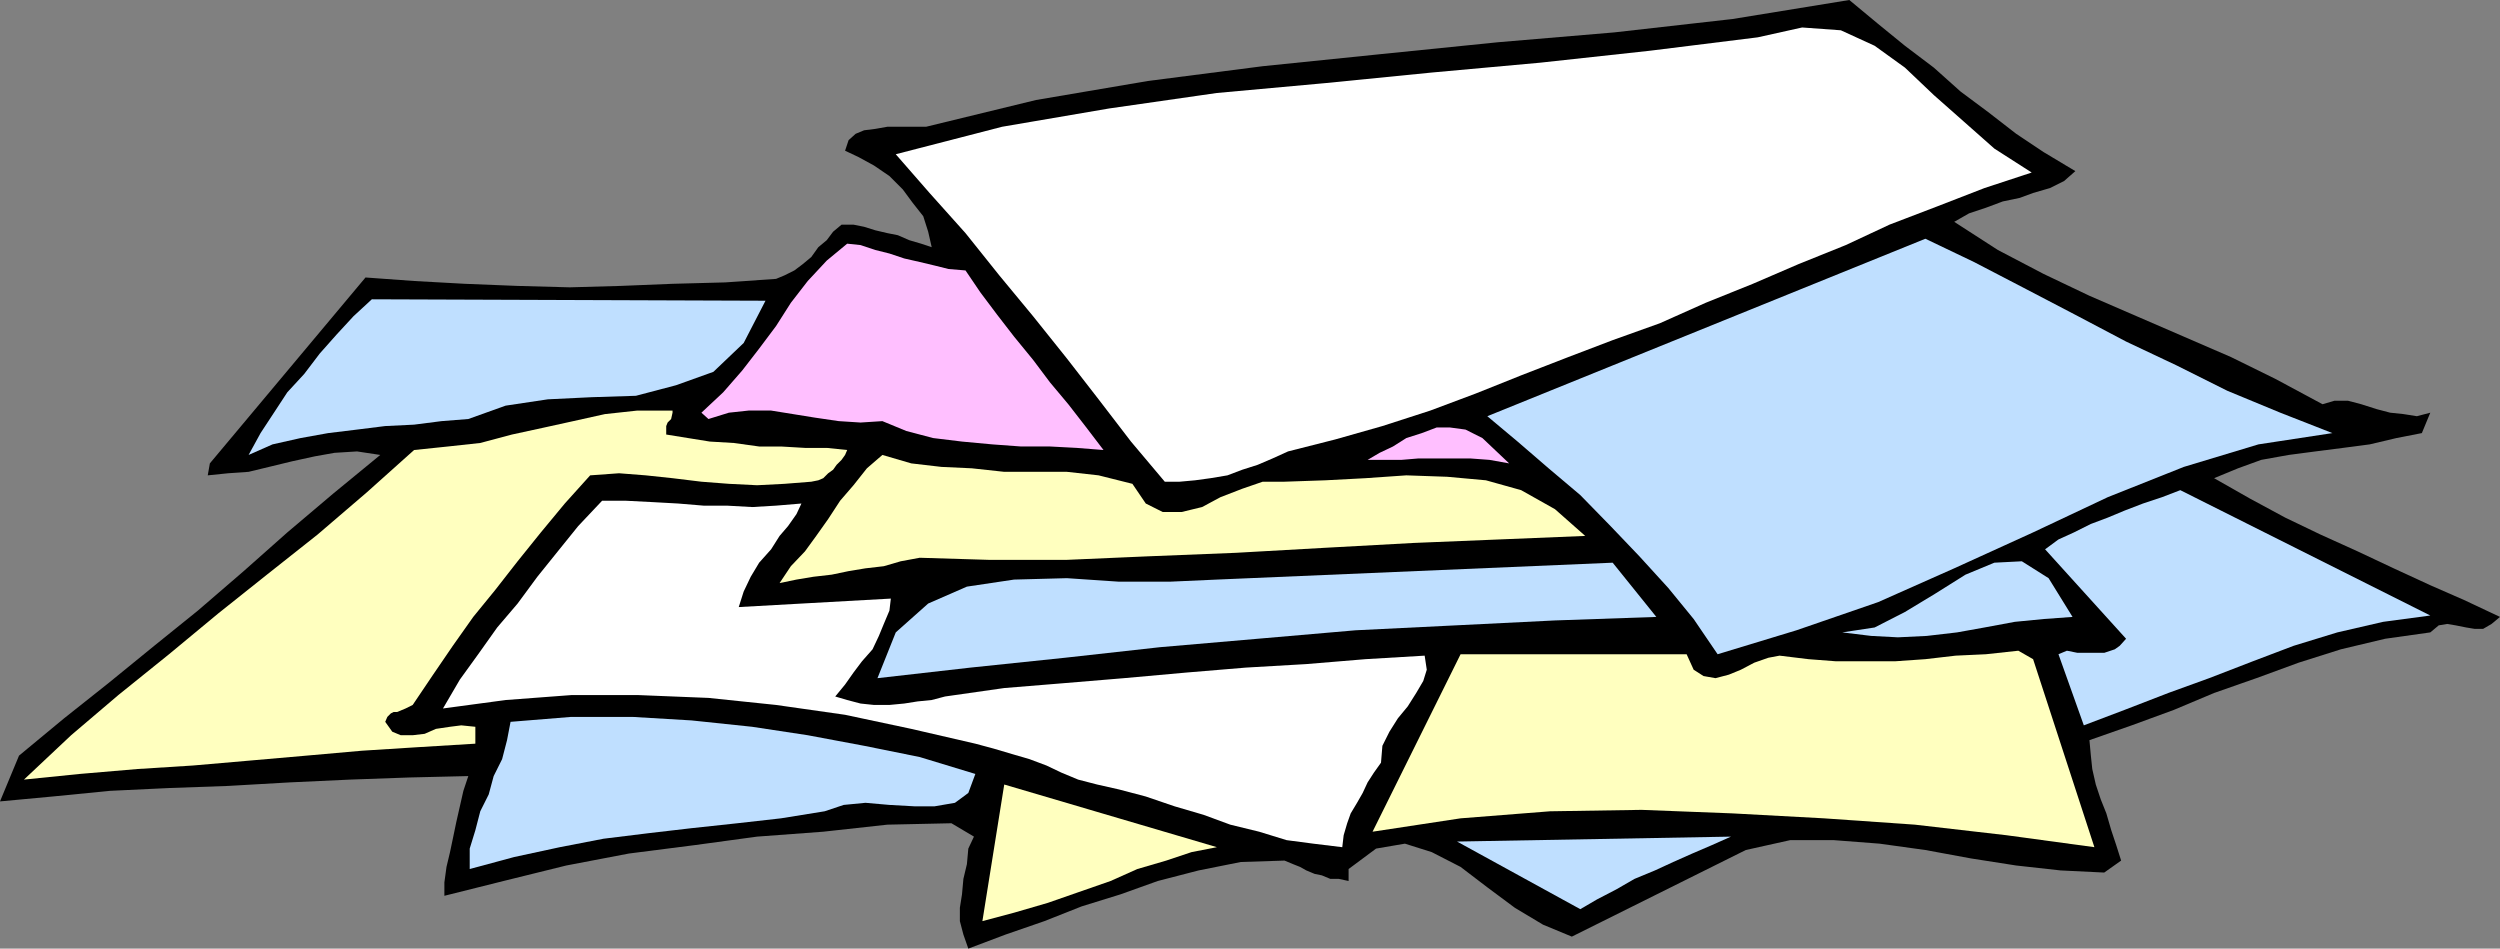 <svg xmlns="http://www.w3.org/2000/svg" width="355" height="134.703"><rect width="100%" height="100%" fill="#808080" stroke="none"/><path d="m2.7 107.3 6.402-5.3 6.3-5 6.5-5.297 6.2-5 6.5-5.601 6.199-5.5 6.5-5.5 6.699-5.5-3.3-.5-3.2.199-2.8.5-3.2.699-3.3.8-2.9.7-2.898.203-2.902.297.3-1.7 22.102-26.398 6.899.5 7.199.399 7.5.3 7.402.2 7.2-.2 7.398-.3 7.5-.2 7.2-.5 1.202-.5 1.399-.699L114 37.5l1.2-1 1-1.398 1.202-1 .899-1.2 1.199-1h1.7l1.5.301 1.6.5 1.7.399 1.5.3 1.602.7 1.699.5 1.5.5-.5-2.2-.7-2.199-1.5-1.902-1.402-1.899L126.301 25l-2.2-1.5-2.199-1.2-1.902-.898.5-1.5 1-.902 1.2-.5 1.6-.2 1.7-.3h5.5l15.602-3.797L163 11.5l16.3-2.098 16.602-1.699L212.7 6l16.5-1.398L246 2.703 262.602 0l4.097 3.402L270.5 6.5l4.102 3.102 3.8 3.398 3.899 2.902 4 3.098 3.898 2.602 4.5 2.699-1.597 1.402-2 1-2.403.7-1.898.699-2.399.5L282 29.5l-2.398.8-2.102 1.2 6.2 4 6.5 3.402L296.7 42l6.702 2.902 6.7 2.899 6.699 2.902 6.3 3.098 6.7 3.601 1.699-.5h1.902l1.899.5 2.199.7 1.902.5 1.899.199 1.898.3 1.903-.5-1.2 2.899-3.601.703-3.801.899-3.8.5-3.9.5-3.8.5-3.898.699L317.8 66.5l-3.399 1.402 5.098 2.899 5 2.699 5 2.402 5.3 2.399 5.102 2.402 5.2 2.399 4.8 2.101L355 87.602l-1.2 1-1.198.699h-1.2l-1.203-.2-1.5-.3-1.199-.2-1.2.2-1.198 1-6.403.902-6.297 1.5-6 1.899-6 2.199-6 2.101-5.703 2.399-6 2.199-6 2.102.203 2.199.2 1.902.5 2.2.699 2.097.8 2 .7 2.402.699 2.098.7 2.203-2.4 1.7-6.198-.301-6.301-.7-6.399-1-6.5-1.199-6.5-.902-6.5-.5H254.2l-6.297 1.402L223.2 133l-4.097-1.7-4-2.398L211.2 126l-3.797-2.898-4.101-2.102-3.801-1.2-4.098.7-3.902 2.902v1.7l-1.398-.301h-1.2l-1.203-.5-1-.2-1.199-.5-.898-.5-1-.398-1.2-.5-6.203.2-6 1.199-5.797 1.5-5.3 1.898-5.5 1.703-5.301 2.098-5.5 1.902-5.301 2-.7-2-.5-1.902v-1.899l.302-1.902.199-2.2.5-2.097.199-2.203.8-1.7-3.198-1.898-9.102.2-9.098 1-9.402.699L98.7 120l-9.4 1.203-8.898 1.7-8.902 2.199-8.398 2.101v-1.902l.3-2.2.5-2.101.399-1.898.5-2.399.5-2.203.5-2.2.699-2.097-8.398.2-8.403.3-8.597.399-8.7.5-8.402.3-8.398.399-8.102.8-7.5.7 2.7-6.5"/><path fill="#ffffbf" d="m58.8 63.902 4.802-.5 4.597-.5 4.5-1.199 4.602-1 4.101-.902 4.5-1 4.598-.5h5v.3l-.2.899-.5.5-.198.5v1.203l3.097.5 3.102.5 3.398.2 3.602.5h3.101l3.399.199h3.101l2.899.3-.301.7-.5.699-.7.699-.5.703-.698.5-.7.7-.703.3-1 .2-3.797.3-3.902.2-4-.2-3.898-.3-4.102-.5-3.8-.403-3.798-.297-4.101.297-3.602 4-3.398 4.102-3.301 4.101-3.2 4.098-3.1 3.8-2.9 4.102-2.8 4.098-2.898 4.3-1 .5-1.2.5h-.5l-.402.2-.5.5-.3.699 1 1.402 1.202.5h1.7l1.699-.199 1.601-.703 2-.297L65.5 103l2 .203v2.399l-8.2.5-7.898.5-7.902.699-8 .699-8.098.703-7.902.5-8.2.7-7.898.8 6.7-6.3 6.699-5.7 7.199-5.8 7-5.801 6.902-5.5 7.2-5.7 7-6 6.699-6"/><path fill="#bfdfff" d="m52.8 42.5 55.9.203-3.098 6-4.301 4.098L96 54.703l-5.7 1.5-6.3.2-6.2.3-6 .899-5.3 1.898-3.8.3-3.9.5-4.1.2-4 .5-4.098.5-3.903.703-4 .899-3.398 1.5L37 61.5l1.902-2.898 1.899-2.899 2.398-2.601 2.203-2.899 2.399-2.703 2.398-2.598 2.602-2.402"/><path fill="#fff" d="M85.5 71.102h3.3l3.9.199 3.6.199 3.602.3h3.297l3.602.2 3.398-.2 3.602-.3-.7 1.5-1.199 1.703-1.203 1.399L109.5 78l-1.7 1.902-1.198 2-1 2.098-.7 2.203L126.5 85l-.2 1.703-.8 1.899-.7 1.699-.898 1.902-1.5 1.7L121.2 95.5l-1.2 1.703-1.398 1.7 1.699.5 1.898.5 1.903.199h2.199l2.101-.2 1.899-.3 2-.2 1.898-.5 8.403-1.199 8.597-.703 8.403-.7 8.898-.8 8.402-.7 8.598-.5 8.402-.698 8.399-.5.3 2-.5 1.601-1 1.7-1.199 1.898L198.5 102l-1.2 1.902-1 2-.198 2.399-1 1.402-.903 1.399-.699 1.5-.8 1.398-.9 1.5-.5 1.402-.5 1.7-.198 1.699-4.102-.5-3.8-.5-3.9-1.2-4.1-1-3.798-1.398-4.101-1.203-4.102-1.398-3.797-1-3.101-.7-2.7-.699-2.402-1-2.097-1-2.403-.902-2.398-.7-2.7-.8-2.601-.7-9.098-2.101-9.402-2-9.8-1.398-9.598-1-9.903-.399h-9.597l-9.301.7-8.899 1.199 2.399-4.102 2.601-3.598 2.7-3.8 2.898-3.399 2.8-3.8 2.9-3.602 2.902-3.598 3.398-3.601"/><path fill="#bfdfff" d="m72.5 102.5 8.602-.7H89.8l8.398.5 8.602.903 7.898 1.2 8 1.5 7.903 1.597 7.898 2.402-1 2.7-1.898 1.398-2.903.5h-2.797l-3.601-.2-3.399-.3-3.101.3-2.7.903-6.199 1-6.203.7-6.5.699-6 .699-6.5.8-6.199 1.2-6.5 1.402-6.3 1.7V120.5l.8-2.598.7-2.699 1.202-2.402.7-2.598 1.199-2.402.699-2.7.5-2.601"/><path fill="#ffbfff" d="m120.3 34.602 1.9.199 2.1.699 2 .5 2.102.703 2.2.5 2.097.5 2 .5 2.403.2 2.097 3.097 2.403 3.203L144 47.801l2.7 3.3 2.402 3.2 2.597 3.101 2.403 3.098 2.597 3.402-3.797-.3-3.8-.2H145l-4.098-.3-4.3-.399-4.102-.5-3.8-1-3.4-1.402-3.1.199-3.098-.2-3.403-.5-3.097-.5-3.102-.5h-3.2l-2.8.302-2.898.898-1-.898 3.097-2.899 2.703-3.101 2.399-3.102 2.398-3.2 2.102-3.3 2.398-3.098L117.402 37l2.899-2.398"/><path fill="#ffffbf" d="m125.3 64.602 4.102 1.199 4.297.5L138 66.5l4.602.5h8.898l4.5.5 4.8 1.203 1.9 2.797 2.402 1.203h2.699l2.898-.703 2.602-1.398 3.101-1.2 2.899-1h3.101l5.797-.199 5.703-.3 5.797-.403 5.801.203 5.5.5 5 1.399 4.8 2.699 4.302 3.8-12.2.5-12.203.5-12.797.7-12.402.699-12.5.5-11.5.5h-11.098l-9.8-.297-2.7.5-2.402.7-2.598.3-2.402.399-2.398.5-2.602.3-2.398.399-2.403.5 1.602-2.399 2-2.101 1.601-2.2 1.7-2.398 1.699-2.601 1.898-2.2 1.903-2.402 2.199-1.898"/><path fill="#bfdfff" d="m172.8 82.3 56.2-2.398 6.2 7.7-14.4.5-14.1.699-14.2.699-13.898 1.203-13.903 1.2-13.5 1.5-13.398 1.398-13.2 1.5 2.598-6.5 4.602-4.098 5.5-2.402 6.699-1 7.5-.2 7.402.5h7.2l6.699-.3"/><path fill="#fff" d="m249.602 5.3 6.3-1.398 5.5.399L266.2 6.5l4.301 3.102 4.102 3.898 4.3 3.8 4.297 3.802 5.3 3.398-6.7 2.203-6.698 2.598-6.801 2.601-6.2 2.899-6.699 2.699-6.5 2.8L242.2 43l-6.5 2.902-6.7 2.399-6.3 2.402-6.7 2.598-6.5 2.601-6.398 2.399L196.3 60.5l-6.7 1.902-6.699 1.7-2.203 1-2.097.898-2.2.703-2.101.797-2.399.402-2.203.301-2.199.2h-2.098l-4.8-5.7-4.602-6-4.5-5.8-4.8-6-4.798-5.801-4.8-6-5.102-5.7-4.8-5.5L142.3 18l15.2-2.598 15.3-2.199 15.4-1.402 15.1-1.5 15.4-1.399 15.6-1.699 15.302-1.902"/><path fill="#ffffbf" d="m172.8 120.3-3.6.7-3.598 1.203-4.102 1.2-3.8 1.699-4.598 1.601-4.301 1.5-4.801 1.399-4.5 1.199 3.102-19.399 30.199 8.899M239.5 92.902l1 2.2 1.402.898 1.7.3 1.898-.5 1.7-.698 1.902-1 2-.7 1.597-.3 4.102.5 3.898.3h8.403l4.3-.3 4.297-.5 4.301-.2 4.602-.5 2.097 1.2 8.703 26.699-12.5-1.7-13-1.5-12.902-.898-13-.703-12.898-.5-13 .203-12.7 1-12.5 1.899 12.5-25.2H239.5"/><path fill="#ffbfff" d="m210.5 62.203 3.8 3.598-2.8-.5-2.7-.2h-7.398l-2.402.2h-4.8l1.702-1 1.899-.899 1.898-1.199 2.203-.703 2.098-.797h1.902l2.2.297 2.398 1.203"/><path fill="#bfdfff" d="m245.8 118.8-2.698 1.2-2.801 1.203-2.7 1.2-2.601 1.199-2.898 1.199-2.602 1.5-2.7 1.402-2.398 1.399-17.5-9.602 38.899-.7m27.601-84.898 6.899 3.301 7.5 3.899 6.898 3.601 7.203 3.797 7.2 3.402L316.3 55.5l7.5 3.102 7.398 2.898-10.5 1.602-10.597 3.199-10.801 4.3-10.602 5-11.199 5.102-10.8 4.797-11.598 4-11.2 3.402-3.402-5-3.598-4.402L232.8 79l-4.102-4.297-4.297-4.402-4.5-3.801-4.402-3.797-4.3-3.601 62.202-25.2m20.899 53.7-4.1.3-4.098.399-4.301.8-3.899.7-4.3.5-4.102.199-3.8-.2-4.098-.5 4.597-.698 4.301-2.2 4.3-2.601 4.302-2.7 4.097-1.699 3.903-.199 3.8 2.399 3.399 5.5"/><path fill="#bfdfff" d="m309.602 69.602 35.5 17.8-6.7.899-6.5 1.5-6.203 1.902-5.797 2.2L313.7 96.3l-5.797 2.101-6.203 2.399-5.797 2.199-3.601-10.098 1.199-.5 1.5.301h3.8l1.5-.5.7-.5.902-1L290.402 78l1.899-1.398 2.199-1 2.402-1.2 2.399-.902 2.398-1 2.602-1 2.699-.898 2.602-1"/></svg>
